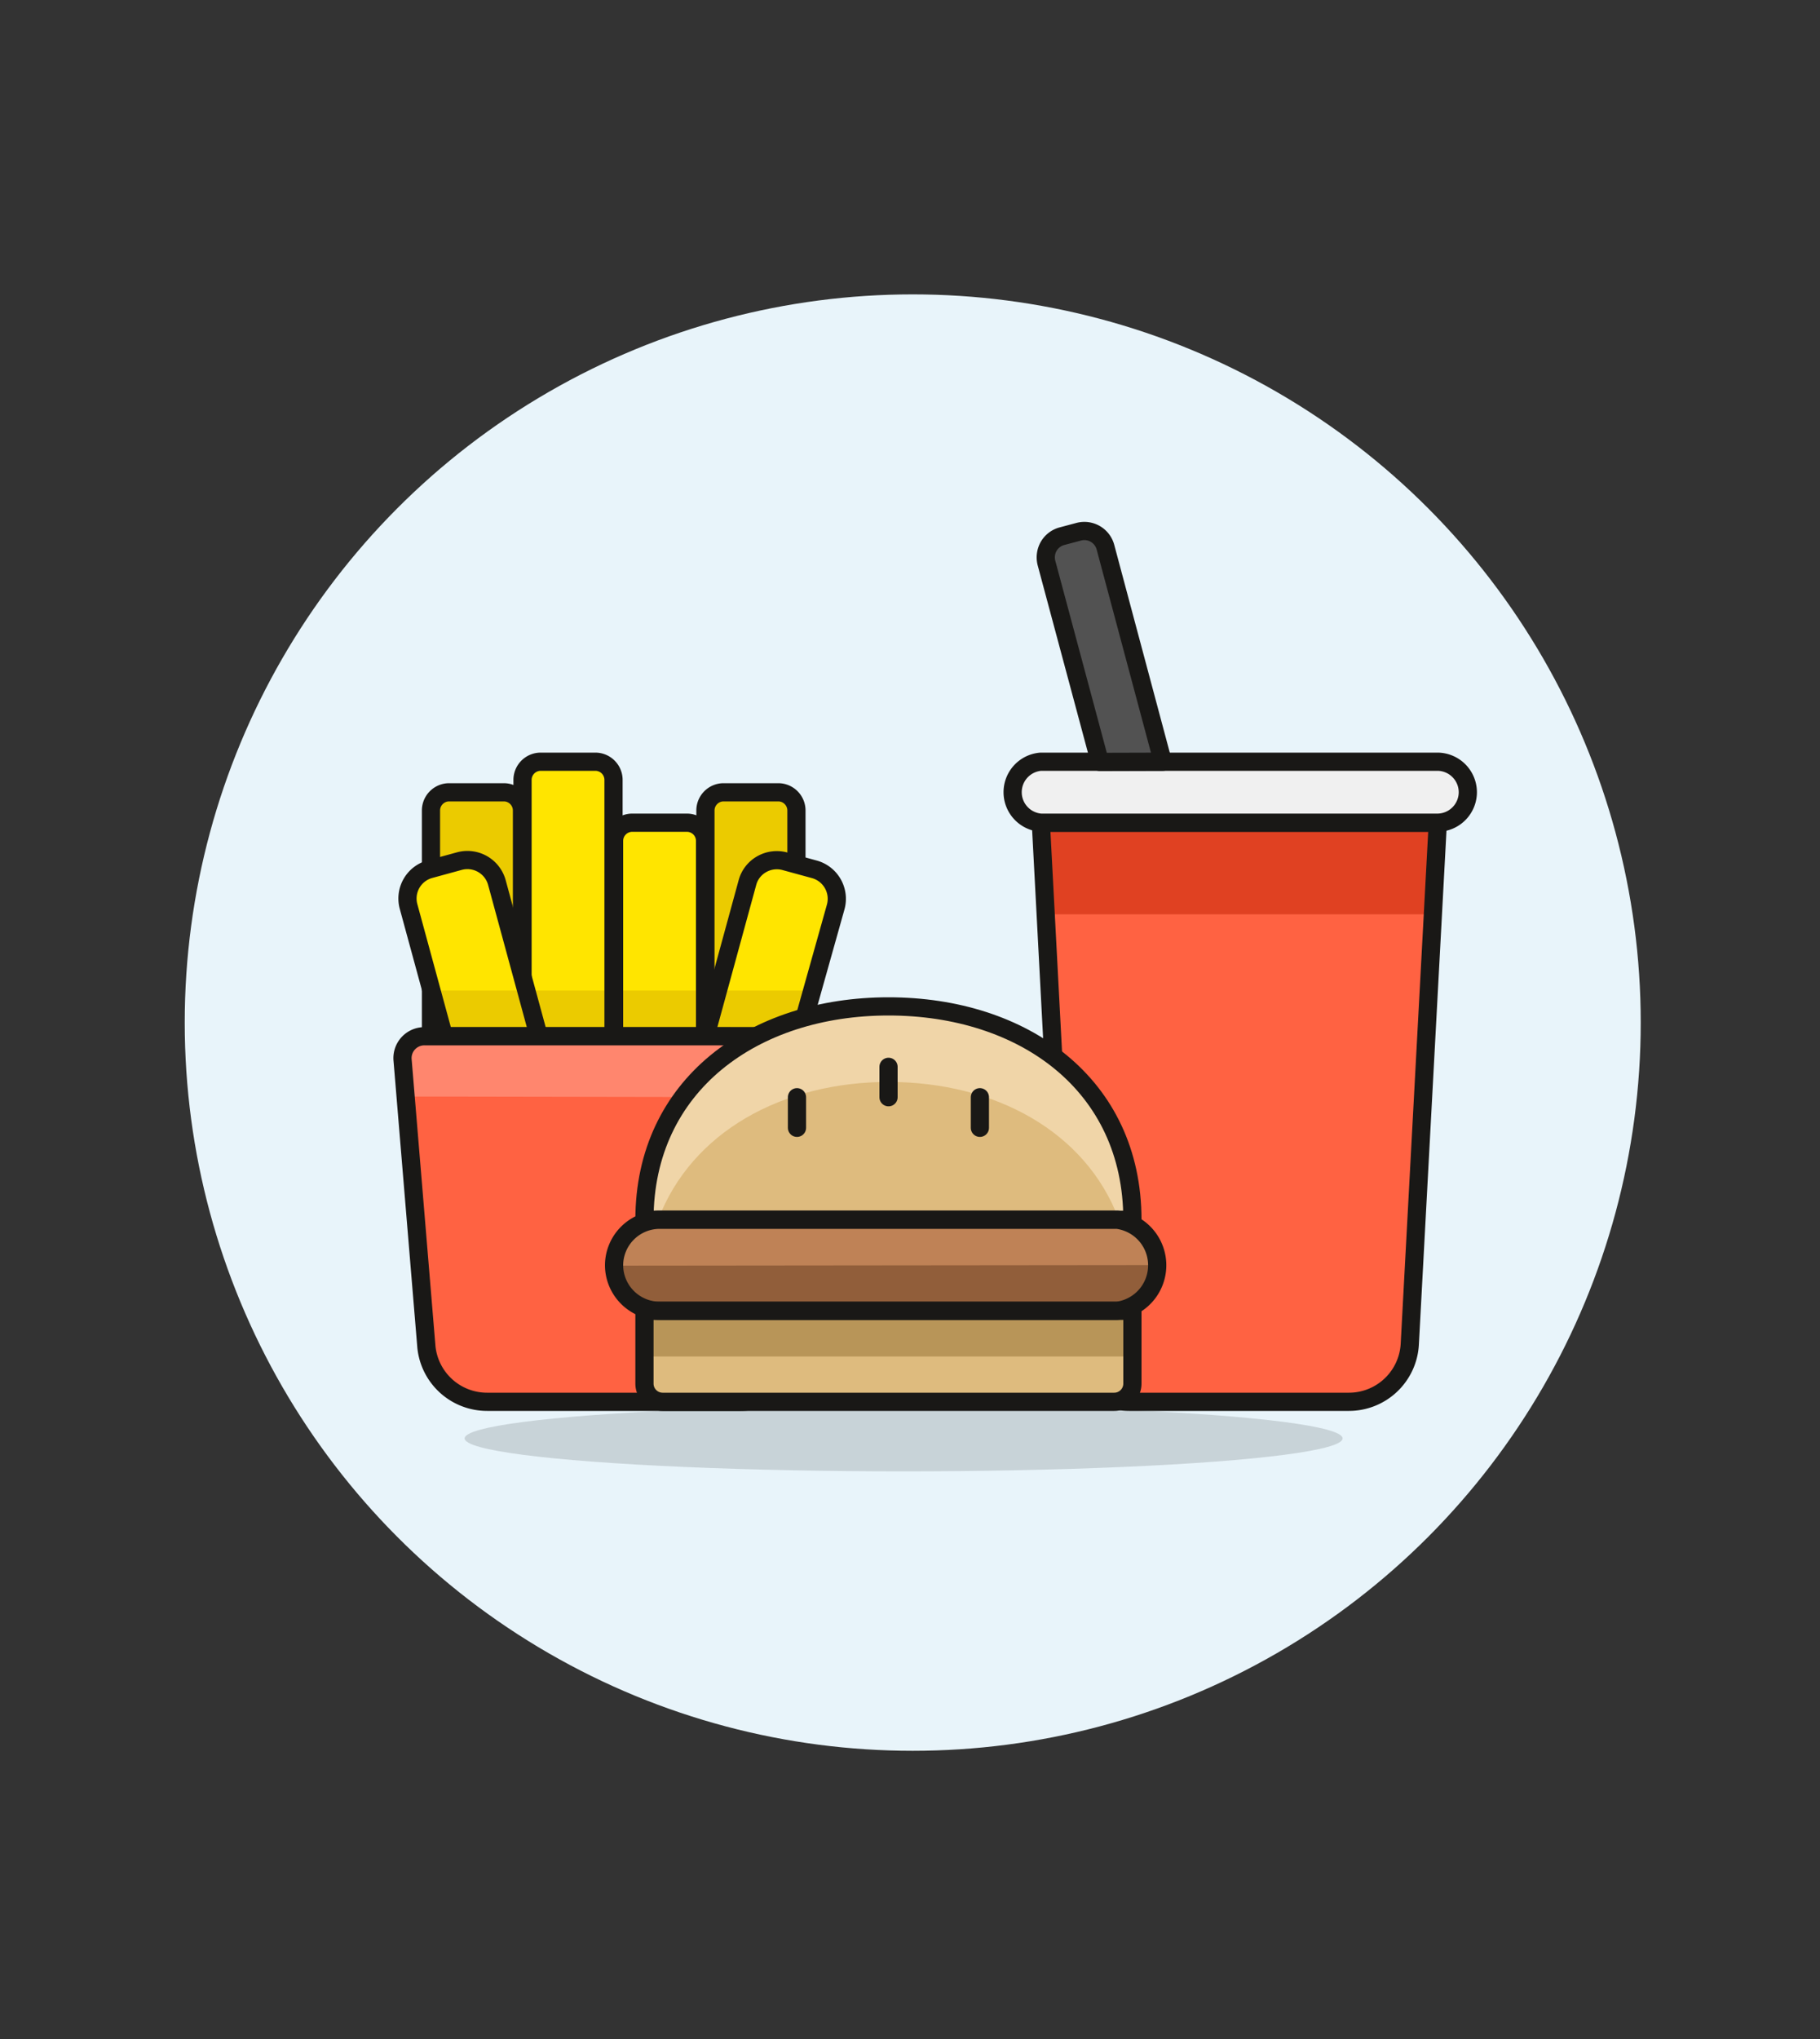 <svg id="Multicolor" xmlns="http://www.w3.org/2000/svg" viewBox="0 0 100 112"><rect x="0" y="0" width="100" height="112" fill="#333333" stroke="none"/><defs><style>.cls-1{fill:#e8f4fa;}.cls-2,.cls-4{fill:#ebcb00;}.cls-11,.cls-2,.cls-5,.cls-9{stroke:#191816;stroke-linecap:round;stroke-linejoin:round;}.cls-3{fill:#ffe500;}.cls-5{fill:none;}.cls-6{fill:#191816;opacity:0.15;}.cls-7{fill:#ff6242;}.cls-8{fill:#e04122;}.cls-9{fill:#f0f0f0;}.cls-10{fill:#ff866e;}.cls-11{fill:#525252;}.cls-12{fill:#debb7e;}.cls-13{fill:#b89558;}.cls-14{fill:#915e3a;}.cls-15{fill:#f0d5a8;}.cls-16{fill:#bf8256;}</style></defs><title>02- hamburger-set</title><g id="Background"><g id="New_Symbol_1-2" data-name="New Symbol 1"><circle class="cls-1" cx="50.15" cy="56.17" r="40"/></g></g><g id="Scene"><path class="cls-2" d="M39.76,43.52h3a1,1,0,0,1,1,1v12.4a0,0,0,0,1,0,0h-5a0,0,0,0,1,0,0V44.52A1,1,0,0,1,39.76,43.52Z"/><path class="cls-2" d="M24.68,43.52h3a1,1,0,0,1,1,1v12.4a0,0,0,0,1,0,0h-5a0,0,0,0,1,0,0V44.52A1,1,0,0,1,24.68,43.52Z"/><path class="cls-3" d="M29.71,41.84h3a1,1,0,0,1,1,1V56.92a0,0,0,0,1,0,0h-5a0,0,0,0,1,0,0V42.84A1,1,0,0,1,29.71,41.84Z"/><path class="cls-3" d="M34.74,45.19h3a1,1,0,0,1,1,1V56.92a0,0,0,0,1,0,0h-5a0,0,0,0,1,0,0V46.19A1,1,0,0,1,34.74,45.19Z"/><path class="cls-3" d="M38.76,56.92l2.31-8.45a1.65,1.65,0,0,1,.78-1,1.68,1.68,0,0,1,1.28-.16l1.61.44a1.68,1.68,0,0,1,1.18,2.06l-2,7.12Z"/><path class="cls-3" d="M38.76,56.92l2.31-8.45a1.65,1.65,0,0,1,.78-1,1.68,1.68,0,0,1,1.28-.16l1.61.44a1.68,1.68,0,0,1,1.18,2.06l-2,7.12Z"/><polygon class="cls-4" points="39.45 54.41 38.76 56.92 43.97 56.92 44.66 54.41 39.45 54.41"/><path class="cls-3" d="M29.71,41.84h3a1,1,0,0,1,1,1V56.92a0,0,0,0,1,0,0h-5a0,0,0,0,1,0,0V42.84A1,1,0,0,1,29.71,41.84Z"/><path class="cls-3" d="M34.74,45.19h3a1,1,0,0,1,1,1V56.92a0,0,0,0,1,0,0h-5a0,0,0,0,1,0,0V46.19A1,1,0,0,1,34.74,45.19Z"/><path class="cls-3" d="M29.6,56.92l-2.3-8.45a1.68,1.68,0,0,0-2.06-1.17l-1.61.44a1.67,1.67,0,0,0-1.18,2.06l1.94,7.12Z"/><rect class="cls-4" x="33.74" y="54.41" width="5.03" height="2.51"/><rect class="cls-4" x="28.71" y="54.41" width="5.03" height="2.51"/><path class="cls-5" d="M38.76,56.92l2.31-8.45a1.65,1.65,0,0,1,.78-1,1.68,1.68,0,0,1,1.28-.16l1.61.44a1.68,1.68,0,0,1,1.18,2.06l-2,7.12Z"/><path class="cls-5" d="M29.71,41.84h3a1,1,0,0,1,1,1V56.92a0,0,0,0,1,0,0h-5a0,0,0,0,1,0,0V42.84A1,1,0,0,1,29.71,41.84Z"/><path class="cls-3" d="M29.6,56.92l-2.3-8.45a1.68,1.68,0,0,0-2.06-1.17l-1.61.44a1.67,1.67,0,0,0-1.18,2.06l1.94,7.12Z"/><path class="cls-5" d="M34.74,45.19h3a1,1,0,0,1,1,1V56.92a0,0,0,0,1,0,0h-5a0,0,0,0,1,0,0V46.19A1,1,0,0,1,34.74,45.19Z"/><polygon class="cls-4" points="23.71 54.41 24.39 56.92 29.6 56.92 28.92 54.41 23.71 54.41"/><path class="cls-5" d="M29.6,56.92l-2.3-8.45a1.68,1.68,0,0,0-2.06-1.17l-1.61.44a1.67,1.67,0,0,0-1.18,2.06l1.94,7.12Z"/><ellipse class="cls-6" cx="49.65" cy="79.01" rx="24.12" ry="1.81"/><path class="cls-7" d="M57.19,45.19H79L77.46,73.85A3.35,3.35,0,0,1,74.12,77H62.05a3.35,3.35,0,0,1-3.35-3.18Z"/><polygon class="cls-8" points="78.71 50.22 78.97 45.19 57.19 45.19 57.46 50.22 78.71 50.22"/><path class="cls-5" d="M57.19,45.19H79L77.46,73.85A3.35,3.35,0,0,1,74.12,77H62.05a3.35,3.35,0,0,1-3.35-3.18Z"/><path class="cls-9" d="M80.65,43.52A1.68,1.68,0,0,0,79,41.84H57.19a1.68,1.68,0,0,0,0,3.35H79A1.68,1.68,0,0,0,80.65,43.52Z"/><path class="cls-7" d="M44.05,74A3.36,3.36,0,0,1,40.71,77H26.77A3.35,3.35,0,0,1,23.43,74L22.12,58.23a1.2,1.2,0,0,1,1.2-1.31H45.46Z"/><path class="cls-10" d="M45.19,60.27l.27-3.35H23.32a1.2,1.2,0,0,0-1.2,1.31l.17,2Z"/><path class="cls-5" d="M44.05,74A3.36,3.36,0,0,1,40.71,77H26.77A3.35,3.35,0,0,1,23.43,74L22.12,58.23a1.2,1.2,0,0,1,1.2-1.31H45.46Z"/><path class="cls-11" d="M63.89,41.84,60.74,30.06a1.2,1.2,0,0,0-1.48-.85l-.9.24a1.2,1.2,0,0,0-.74.56,1.23,1.23,0,0,0-.12.92l2.93,10.92Z"/><path class="cls-12" d="M35.41,72H62.22a0,0,0,0,1,0,0v4a1,1,0,0,1-1,1H36.41a1,1,0,0,1-1-1V72A0,0,0,0,1,35.41,72Z"/><rect class="cls-13" x="35.41" y="72" width="26.81" height="2.51"/><path class="cls-14" d="M33.74,69.49A2.51,2.51,0,0,1,36.25,67H61.38a2.52,2.52,0,0,1,0,5H36.25A2.51,2.51,0,0,1,33.74,69.49Z"/><path class="cls-12" d="M35.41,67c0-7.4,6-11.72,13.41-11.72S62.22,59.57,62.22,67Z"/><path class="cls-15" d="M48.82,59.43c5.86,0,10.84,2.73,12.65,7.54h.75c0-7.4-6-11.72-13.4-11.72S35.41,59.57,35.41,67h.75C38,62.16,43,59.43,48.82,59.43Z"/><line class="cls-5" x1="43.79" y1="60.27" x2="43.79" y2="61.95"/><line class="cls-5" x1="48.82" y1="58.6" x2="48.82" y2="60.27"/><line class="cls-5" x1="53.84" y1="60.27" x2="53.84" y2="61.95"/><path class="cls-5" d="M35.41,67c0-7.4,6-11.72,13.41-11.72S62.22,59.57,62.22,67Z"/><path class="cls-5" d="M35.41,72H62.22a0,0,0,0,1,0,0v4a1,1,0,0,1-1,1H36.41a1,1,0,0,1-1-1V72A0,0,0,0,1,35.41,72Z"/><path class="cls-16" d="M63.89,69.49A2.51,2.51,0,0,0,61.38,67H36.25a2.51,2.51,0,0,0-2.51,2.52Z"/><path class="cls-5" d="M33.74,69.49A2.51,2.51,0,0,1,36.25,67H61.38a2.52,2.52,0,0,1,0,5H36.25A2.51,2.51,0,0,1,33.74,69.49Z"/></g></svg>
